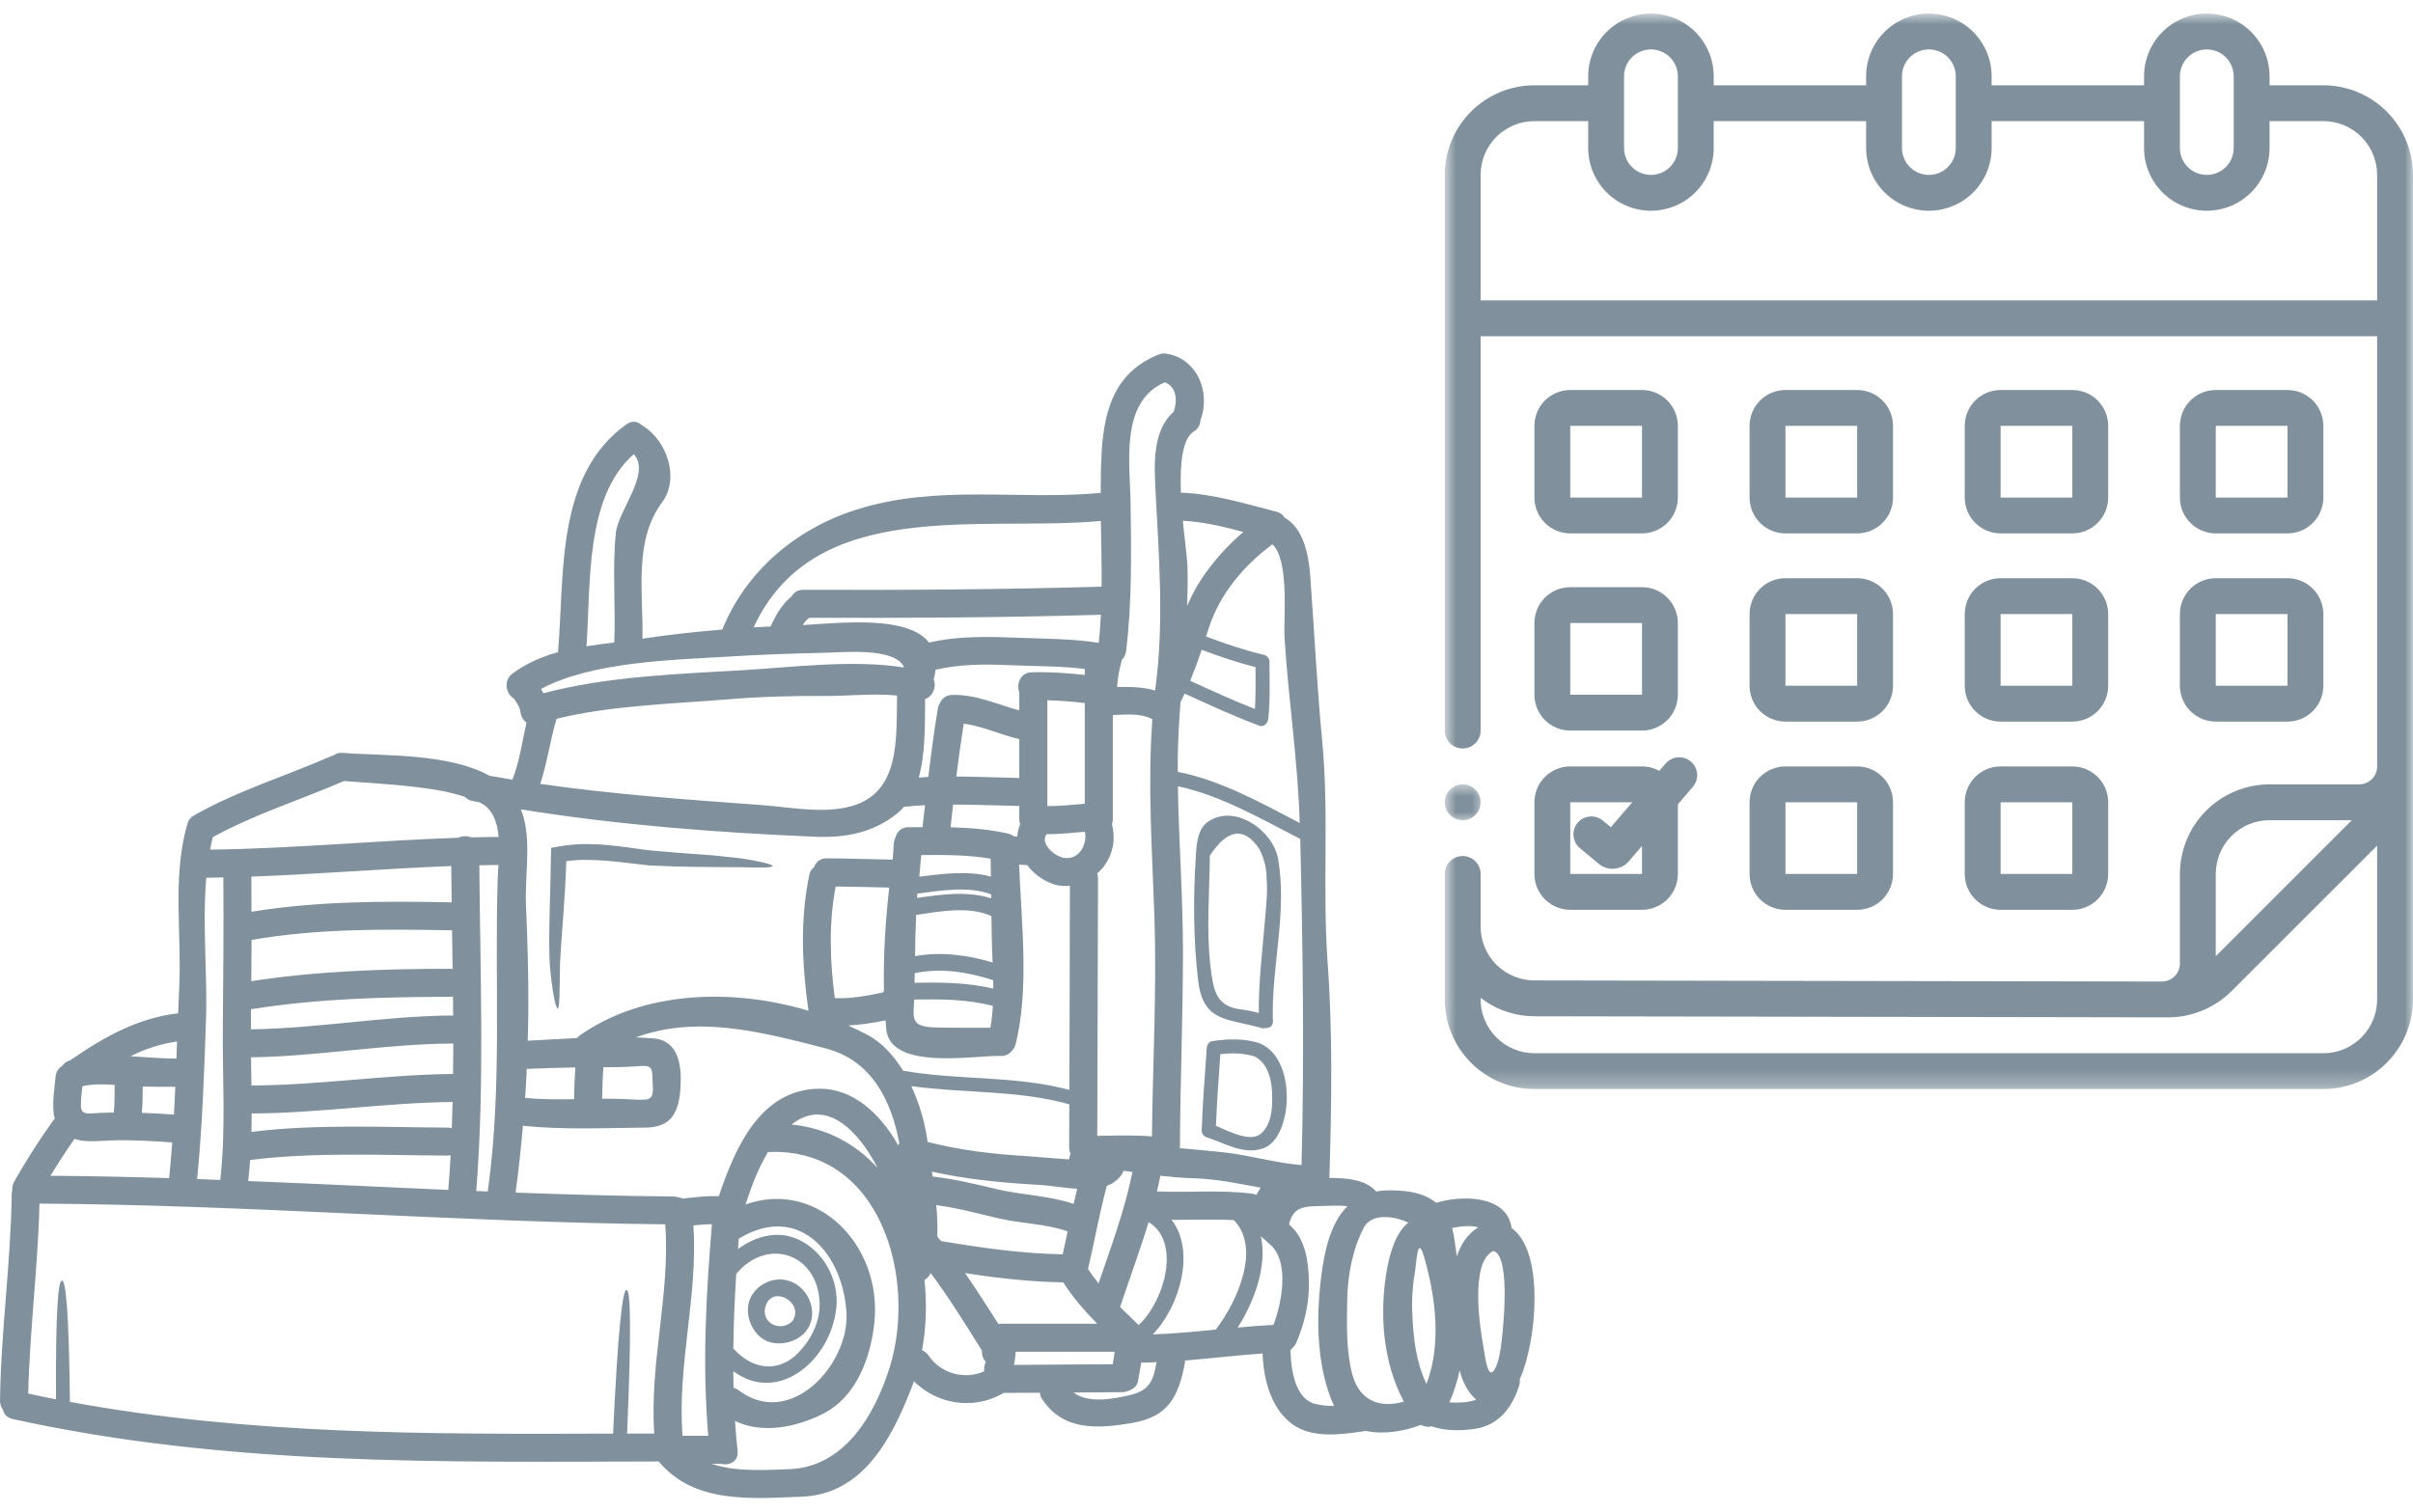 <svg xmlns="http://www.w3.org/2000/svg" width="150" height="94" viewBox="0 0 150 94" fill="none"><g opacity="0.6"><path d="M97.613 33.168H102.072C102.218 33.168 102.363 33.154 102.506 33.125C102.65 33.096 102.789 33.054 102.924 32.998C103.06 32.941 103.189 32.873 103.309 32.792C103.431 32.71 103.544 32.619 103.647 32.514C103.751 32.411 103.843 32.298 103.925 32.178C104.006 32.056 104.075 31.927 104.131 31.792C104.187 31.656 104.229 31.517 104.258 31.373C104.286 31.23 104.301 31.085 104.301 30.939V26.48C104.301 26.334 104.286 26.189 104.258 26.045C104.229 25.902 104.187 25.762 104.131 25.627C104.075 25.492 104.006 25.363 103.925 25.241C103.843 25.119 103.751 25.007 103.647 24.904C103.544 24.8 103.431 24.707 103.309 24.626C103.189 24.545 103.06 24.476 102.924 24.421C102.789 24.365 102.65 24.322 102.506 24.294C102.363 24.265 102.218 24.251 102.072 24.251H97.613C97.467 24.251 97.322 24.265 97.178 24.294C97.034 24.322 96.895 24.365 96.76 24.421C96.624 24.476 96.496 24.545 96.374 24.626C96.252 24.707 96.14 24.8 96.037 24.904C95.933 25.007 95.84 25.119 95.759 25.241C95.678 25.363 95.609 25.492 95.553 25.627C95.498 25.762 95.455 25.902 95.427 26.045C95.398 26.189 95.384 26.334 95.384 26.48V30.939C95.384 31.085 95.398 31.23 95.427 31.373C95.455 31.517 95.498 31.656 95.553 31.792C95.609 31.927 95.678 32.056 95.759 32.178C95.84 32.298 95.933 32.411 96.037 32.514C96.14 32.619 96.252 32.71 96.374 32.792C96.496 32.873 96.624 32.941 96.76 32.998C96.895 33.054 97.034 33.096 97.178 33.125C97.322 33.154 97.467 33.168 97.613 33.168ZM97.613 26.48H102.072V30.939H97.613V26.48Z" fill="#2C485B"></path><path d="M110.989 33.168H115.447C115.593 33.168 115.738 33.154 115.881 33.125C116.025 33.096 116.165 33.054 116.299 32.998C116.435 32.941 116.564 32.873 116.685 32.792C116.807 32.71 116.919 32.619 117.023 32.514C117.126 32.411 117.219 32.298 117.3 32.178C117.381 32.056 117.45 31.927 117.507 31.792C117.563 31.656 117.604 31.517 117.633 31.373C117.661 31.23 117.676 31.085 117.676 30.939V26.48C117.676 26.334 117.661 26.189 117.633 26.045C117.604 25.902 117.563 25.762 117.507 25.627C117.45 25.492 117.381 25.363 117.3 25.241C117.219 25.119 117.126 25.007 117.023 24.904C116.919 24.8 116.807 24.707 116.685 24.626C116.564 24.545 116.435 24.476 116.299 24.421C116.165 24.365 116.025 24.322 115.881 24.294C115.738 24.265 115.593 24.251 115.447 24.251H110.989C110.842 24.251 110.697 24.265 110.553 24.294C110.409 24.322 110.27 24.365 110.135 24.421C109.999 24.476 109.872 24.545 109.75 24.626C109.628 24.707 109.515 24.8 109.412 24.904C109.309 25.007 109.216 25.119 109.134 25.241C109.053 25.363 108.985 25.492 108.929 25.627C108.873 25.762 108.83 25.902 108.802 26.045C108.773 26.189 108.759 26.334 108.759 26.48V30.939C108.759 31.085 108.773 31.23 108.802 31.373C108.83 31.517 108.873 31.656 108.929 31.792C108.985 31.927 109.053 32.056 109.134 32.178C109.216 32.298 109.309 32.411 109.412 32.514C109.515 32.619 109.628 32.71 109.75 32.792C109.872 32.873 109.999 32.941 110.135 32.998C110.27 33.054 110.409 33.096 110.553 33.125C110.697 33.154 110.842 33.168 110.989 33.168ZM110.989 26.48H115.447V30.939H110.989V26.48Z" fill="#2C485B"></path><path d="M124.364 33.168H128.822C128.969 33.168 129.114 33.154 129.257 33.125C129.401 33.096 129.54 33.054 129.675 32.998C129.81 32.941 129.939 32.873 130.06 32.792C130.182 32.71 130.295 32.619 130.398 32.514C130.501 32.411 130.594 32.298 130.675 32.178C130.757 32.056 130.825 31.927 130.882 31.792C130.938 31.656 130.98 31.517 131.009 31.373C131.037 31.23 131.052 31.085 131.052 30.939V26.48C131.052 26.334 131.037 26.189 131.009 26.045C130.98 25.902 130.938 25.762 130.882 25.627C130.825 25.492 130.757 25.363 130.675 25.241C130.594 25.119 130.501 25.007 130.398 24.904C130.295 24.8 130.182 24.707 130.06 24.626C129.939 24.545 129.81 24.476 129.675 24.421C129.54 24.365 129.401 24.322 129.257 24.294C129.114 24.265 128.969 24.251 128.822 24.251H124.364C124.218 24.251 124.073 24.265 123.929 24.294C123.785 24.322 123.645 24.365 123.511 24.421C123.375 24.476 123.247 24.545 123.125 24.626C123.003 24.707 122.891 24.8 122.787 24.904C122.684 25.007 122.591 25.119 122.51 25.241C122.428 25.363 122.36 25.492 122.304 25.627C122.248 25.762 122.206 25.902 122.178 26.045C122.149 26.189 122.135 26.334 122.135 26.48V30.939C122.135 31.085 122.149 31.23 122.178 31.373C122.206 31.517 122.248 31.656 122.304 31.792C122.36 31.927 122.428 32.056 122.51 32.178C122.591 32.298 122.684 32.411 122.787 32.514C122.891 32.619 123.003 32.71 123.125 32.792C123.247 32.873 123.375 32.941 123.511 32.998C123.645 33.054 123.785 33.096 123.929 33.125C124.073 33.154 124.218 33.168 124.364 33.168ZM124.364 26.48H128.822V30.939H124.364V26.48Z" fill="#2C485B"></path><path d="M137.739 33.168H142.198C142.344 33.168 142.489 33.154 142.632 33.125C142.776 33.096 142.915 33.054 143.05 32.998C143.186 32.941 143.315 32.873 143.435 32.792C143.557 32.71 143.67 32.619 143.773 32.514C143.877 32.411 143.97 32.298 144.051 32.178C144.132 32.056 144.201 31.927 144.257 31.792C144.313 31.656 144.355 31.517 144.384 31.373C144.412 31.23 144.427 31.085 144.427 30.939V26.48C144.427 26.334 144.412 26.189 144.384 26.045C144.355 25.902 144.313 25.762 144.257 25.627C144.201 25.492 144.132 25.363 144.051 25.241C143.97 25.119 143.877 25.007 143.773 24.904C143.67 24.8 143.557 24.707 143.435 24.626C143.315 24.545 143.186 24.476 143.05 24.421C142.915 24.365 142.776 24.322 142.632 24.294C142.489 24.265 142.344 24.251 142.198 24.251H137.739C137.593 24.251 137.448 24.265 137.304 24.294C137.16 24.322 137.021 24.365 136.886 24.421C136.75 24.476 136.622 24.545 136.5 24.626C136.379 24.707 136.266 24.8 136.163 24.904C136.059 25.007 135.966 25.119 135.885 25.241C135.804 25.363 135.735 25.492 135.68 25.627C135.624 25.762 135.581 25.902 135.553 26.045C135.524 26.189 135.51 26.334 135.51 26.48V30.939C135.51 31.085 135.524 31.23 135.553 31.373C135.581 31.517 135.624 31.656 135.68 31.792C135.735 31.927 135.804 32.056 135.885 32.178C135.966 32.298 136.059 32.411 136.163 32.514C136.266 32.619 136.379 32.71 136.5 32.792C136.622 32.873 136.75 32.941 136.886 32.998C137.021 33.054 137.16 33.096 137.304 33.125C137.448 33.154 137.593 33.168 137.739 33.168ZM137.739 26.48H142.198V30.939H137.739V26.48Z" fill="#2C485B"></path><path d="M95.384 43.199C95.384 43.346 95.398 43.491 95.427 43.634C95.455 43.778 95.498 43.917 95.553 44.053C95.609 44.187 95.678 44.316 95.759 44.438C95.84 44.559 95.933 44.672 96.037 44.776C96.14 44.879 96.252 44.971 96.374 45.052C96.496 45.134 96.624 45.203 96.76 45.259C96.895 45.315 97.034 45.357 97.178 45.386C97.322 45.415 97.467 45.429 97.613 45.429H102.072C102.218 45.429 102.363 45.415 102.506 45.386C102.65 45.357 102.789 45.315 102.924 45.259C103.06 45.203 103.189 45.134 103.309 45.052C103.431 44.971 103.544 44.879 103.647 44.776C103.751 44.672 103.843 44.559 103.925 44.438C104.006 44.316 104.075 44.187 104.131 44.053C104.187 43.917 104.229 43.778 104.258 43.634C104.286 43.491 104.301 43.346 104.301 43.199V38.741C104.301 38.595 104.286 38.45 104.258 38.306C104.229 38.163 104.187 38.023 104.131 37.888C104.075 37.753 104.006 37.624 103.925 37.502C103.843 37.38 103.751 37.268 103.647 37.164C103.544 37.061 103.431 36.968 103.309 36.887C103.189 36.806 103.06 36.737 102.924 36.681C102.789 36.626 102.65 36.583 102.506 36.555C102.363 36.526 102.218 36.512 102.072 36.512H97.613C97.467 36.512 97.322 36.526 97.178 36.555C97.034 36.583 96.895 36.626 96.76 36.681C96.624 36.737 96.496 36.806 96.374 36.887C96.252 36.968 96.14 37.061 96.037 37.164C95.933 37.268 95.84 37.38 95.759 37.502C95.678 37.624 95.609 37.753 95.553 37.888C95.498 38.023 95.455 38.163 95.427 38.306C95.398 38.45 95.384 38.595 95.384 38.741V43.199ZM97.613 38.741H102.072V43.199H97.613V38.741Z" fill="#2C485B"></path><path d="M108.759 42.642C108.759 42.788 108.773 42.933 108.802 43.076C108.83 43.22 108.873 43.359 108.929 43.495C108.985 43.63 109.053 43.759 109.134 43.881C109.216 44.002 109.309 44.114 109.412 44.219C109.515 44.322 109.628 44.414 109.75 44.495C109.872 44.576 109.999 44.646 110.135 44.702C110.27 44.758 110.409 44.799 110.553 44.828C110.697 44.857 110.842 44.871 110.989 44.871H115.447C115.593 44.871 115.738 44.857 115.881 44.828C116.025 44.799 116.165 44.758 116.299 44.702C116.435 44.646 116.564 44.576 116.685 44.495C116.807 44.414 116.919 44.322 117.023 44.219C117.126 44.114 117.219 44.002 117.3 43.881C117.381 43.759 117.45 43.63 117.507 43.495C117.563 43.359 117.604 43.22 117.633 43.076C117.661 42.933 117.676 42.788 117.676 42.642V38.184C117.676 38.037 117.661 37.892 117.633 37.748C117.604 37.605 117.563 37.466 117.507 37.33C117.45 37.196 117.381 37.067 117.3 36.945C117.219 36.823 117.126 36.71 117.023 36.607C116.919 36.504 116.807 36.411 116.685 36.329C116.564 36.248 116.435 36.18 116.299 36.124C116.165 36.068 116.025 36.025 115.881 35.997C115.738 35.968 115.593 35.954 115.447 35.954H110.989C110.842 35.954 110.697 35.968 110.553 35.997C110.409 36.025 110.27 36.068 110.135 36.124C109.999 36.18 109.872 36.248 109.75 36.329C109.628 36.411 109.515 36.504 109.412 36.607C109.309 36.71 109.216 36.823 109.134 36.945C109.053 37.067 108.985 37.196 108.929 37.33C108.873 37.466 108.83 37.605 108.802 37.748C108.773 37.892 108.759 38.037 108.759 38.184V42.642ZM110.989 38.184H115.447V42.642H110.989V38.184Z" fill="#2C485B"></path><path d="M122.135 42.642C122.135 42.788 122.149 42.933 122.178 43.076C122.206 43.22 122.248 43.359 122.304 43.495C122.36 43.63 122.428 43.759 122.51 43.881C122.591 44.002 122.684 44.114 122.787 44.219C122.891 44.322 123.003 44.414 123.125 44.495C123.247 44.576 123.375 44.646 123.511 44.702C123.645 44.758 123.785 44.799 123.929 44.828C124.073 44.857 124.218 44.871 124.364 44.871H128.822C128.969 44.871 129.114 44.857 129.257 44.828C129.401 44.799 129.54 44.758 129.675 44.702C129.81 44.646 129.939 44.576 130.06 44.495C130.182 44.414 130.295 44.322 130.398 44.219C130.501 44.114 130.594 44.002 130.675 43.881C130.757 43.759 130.825 43.63 130.882 43.495C130.938 43.359 130.98 43.22 131.009 43.076C131.037 42.933 131.052 42.788 131.052 42.642V38.184C131.052 38.037 131.037 37.892 131.009 37.748C130.98 37.605 130.938 37.466 130.882 37.33C130.825 37.196 130.757 37.067 130.675 36.945C130.594 36.823 130.501 36.71 130.398 36.607C130.295 36.504 130.182 36.411 130.06 36.329C129.939 36.248 129.81 36.18 129.675 36.124C129.54 36.068 129.401 36.025 129.257 35.997C129.114 35.968 128.969 35.954 128.822 35.954H124.364C124.218 35.954 124.073 35.968 123.929 35.997C123.785 36.025 123.645 36.068 123.511 36.124C123.375 36.18 123.247 36.248 123.125 36.329C123.003 36.411 122.891 36.504 122.787 36.607C122.684 36.71 122.591 36.823 122.51 36.945C122.428 37.067 122.36 37.196 122.304 37.33C122.248 37.466 122.206 37.605 122.178 37.748C122.149 37.892 122.135 38.037 122.135 38.184V42.642ZM124.364 38.184H128.822V42.642H124.364V38.184Z" fill="#2C485B"></path><path d="M135.51 42.642C135.51 42.788 135.524 42.933 135.553 43.076C135.581 43.22 135.624 43.359 135.68 43.495C135.735 43.63 135.804 43.759 135.885 43.881C135.966 44.002 136.059 44.114 136.163 44.219C136.266 44.322 136.379 44.414 136.5 44.495C136.622 44.576 136.75 44.646 136.886 44.702C137.021 44.758 137.16 44.799 137.304 44.828C137.448 44.857 137.593 44.871 137.739 44.871H142.198C142.344 44.871 142.489 44.857 142.632 44.828C142.776 44.799 142.915 44.758 143.05 44.702C143.186 44.646 143.315 44.576 143.435 44.495C143.557 44.414 143.67 44.322 143.773 44.219C143.877 44.114 143.97 44.002 144.051 43.881C144.132 43.759 144.201 43.63 144.257 43.495C144.313 43.359 144.355 43.22 144.384 43.076C144.412 42.933 144.427 42.788 144.427 42.642V38.184C144.427 38.037 144.412 37.892 144.384 37.748C144.355 37.605 144.313 37.466 144.257 37.33C144.201 37.196 144.132 37.067 144.051 36.945C143.97 36.823 143.877 36.71 143.773 36.607C143.67 36.504 143.557 36.411 143.435 36.329C143.315 36.248 143.186 36.18 143.05 36.124C142.915 36.068 142.776 36.025 142.632 35.997C142.489 35.968 142.344 35.954 142.198 35.954H137.739C137.593 35.954 137.448 35.968 137.304 35.997C137.16 36.025 137.021 36.068 136.886 36.124C136.75 36.18 136.622 36.248 136.5 36.329C136.379 36.411 136.266 36.504 136.163 36.607C136.059 36.71 135.966 36.823 135.885 36.945C135.804 37.067 135.735 37.196 135.68 37.33C135.624 37.466 135.581 37.605 135.553 37.748C135.524 37.892 135.51 38.037 135.51 38.184V42.642ZM137.739 38.184H142.198V42.642H137.739V38.184Z" fill="#2C485B"></path><path d="M95.384 54.345C95.384 54.492 95.398 54.637 95.427 54.781C95.455 54.924 95.498 55.063 95.553 55.199C95.609 55.333 95.678 55.462 95.759 55.584C95.84 55.706 95.933 55.819 96.037 55.922C96.14 56.025 96.252 56.117 96.374 56.198C96.496 56.281 96.624 56.349 96.76 56.405C96.895 56.461 97.034 56.504 97.178 56.532C97.322 56.561 97.467 56.575 97.613 56.575H102.072C102.218 56.575 102.363 56.561 102.506 56.532C102.65 56.504 102.789 56.461 102.924 56.405C103.06 56.349 103.189 56.281 103.309 56.198C103.431 56.117 103.544 56.025 103.647 55.922C103.751 55.819 103.843 55.706 103.925 55.584C104.006 55.462 104.075 55.333 104.131 55.199C104.187 55.063 104.229 54.924 104.258 54.781C104.286 54.637 104.301 54.492 104.301 54.345V49.887C104.301 49.741 104.286 49.596 104.258 49.452C104.229 49.309 104.187 49.169 104.131 49.034C104.075 48.899 104.006 48.77 103.925 48.648C103.843 48.526 103.751 48.414 103.647 48.31C103.544 48.207 103.431 48.115 103.309 48.034C103.189 47.953 103.06 47.883 102.924 47.827C102.789 47.772 102.65 47.728 102.506 47.701C102.363 47.672 102.218 47.658 102.072 47.658H97.613C97.467 47.658 97.322 47.672 97.178 47.701C97.034 47.728 96.895 47.772 96.76 47.827C96.624 47.883 96.496 47.953 96.374 48.034C96.252 48.115 96.14 48.207 96.037 48.31C95.933 48.414 95.84 48.526 95.759 48.648C95.678 48.77 95.609 48.899 95.553 49.034C95.498 49.169 95.455 49.309 95.427 49.452C95.398 49.596 95.384 49.741 95.384 49.887V54.345ZM97.613 49.887H102.072V54.345H97.613V49.887Z" fill="#2C485B"></path><path d="M108.759 54.345C108.759 54.492 108.773 54.637 108.802 54.781C108.83 54.924 108.873 55.063 108.929 55.199C108.985 55.333 109.053 55.462 109.134 55.584C109.216 55.706 109.309 55.819 109.412 55.922C109.515 56.025 109.628 56.117 109.75 56.198C109.872 56.281 109.999 56.349 110.135 56.405C110.27 56.461 110.409 56.504 110.553 56.532C110.697 56.561 110.842 56.575 110.989 56.575H115.447C115.593 56.575 115.738 56.561 115.881 56.532C116.025 56.504 116.165 56.461 116.299 56.405C116.435 56.349 116.564 56.281 116.685 56.198C116.807 56.117 116.919 56.025 117.023 55.922C117.126 55.819 117.219 55.706 117.3 55.584C117.381 55.462 117.45 55.333 117.507 55.199C117.563 55.063 117.604 54.924 117.633 54.781C117.661 54.637 117.676 54.492 117.676 54.345V49.887C117.676 49.741 117.661 49.596 117.633 49.452C117.604 49.309 117.563 49.169 117.507 49.034C117.45 48.899 117.381 48.77 117.3 48.648C117.219 48.526 117.126 48.414 117.023 48.31C116.919 48.207 116.807 48.115 116.685 48.034C116.564 47.953 116.435 47.883 116.299 47.827C116.165 47.772 116.025 47.728 115.881 47.701C115.738 47.672 115.593 47.658 115.447 47.658H110.989C110.842 47.658 110.697 47.672 110.553 47.701C110.409 47.728 110.27 47.772 110.135 47.827C109.999 47.883 109.872 47.953 109.75 48.034C109.628 48.115 109.515 48.207 109.412 48.31C109.309 48.414 109.216 48.526 109.134 48.648C109.053 48.77 108.985 48.899 108.929 49.034C108.873 49.169 108.83 49.309 108.802 49.452C108.773 49.596 108.759 49.741 108.759 49.887V54.345ZM110.989 49.887H115.447V54.345H110.989V49.887Z" fill="#2C485B"></path><path d="M122.135 54.345C122.135 54.492 122.149 54.637 122.178 54.781C122.206 54.924 122.248 55.063 122.304 55.199C122.36 55.333 122.428 55.462 122.51 55.584C122.591 55.706 122.684 55.819 122.787 55.922C122.891 56.025 123.003 56.117 123.125 56.198C123.247 56.281 123.375 56.349 123.511 56.405C123.645 56.461 123.785 56.504 123.929 56.532C124.073 56.561 124.218 56.575 124.364 56.575H128.822C128.969 56.575 129.114 56.561 129.257 56.532C129.401 56.504 129.54 56.461 129.675 56.405C129.81 56.349 129.939 56.281 130.06 56.198C130.182 56.117 130.295 56.025 130.398 55.922C130.501 55.819 130.594 55.706 130.675 55.584C130.757 55.462 130.825 55.333 130.882 55.199C130.938 55.063 130.98 54.924 131.009 54.781C131.037 54.637 131.052 54.492 131.052 54.345V49.887C131.052 49.741 131.037 49.596 131.009 49.452C130.98 49.309 130.938 49.169 130.882 49.034C130.825 48.899 130.757 48.77 130.675 48.648C130.594 48.526 130.501 48.414 130.398 48.31C130.295 48.207 130.182 48.115 130.06 48.034C129.939 47.953 129.81 47.883 129.675 47.827C129.54 47.772 129.401 47.728 129.257 47.701C129.114 47.672 128.969 47.658 128.822 47.658H124.364C124.218 47.658 124.073 47.672 123.929 47.701C123.785 47.728 123.645 47.772 123.511 47.827C123.375 47.883 123.247 47.953 123.125 48.034C123.003 48.115 122.891 48.207 122.787 48.31C122.684 48.414 122.591 48.526 122.51 48.648C122.428 48.77 122.36 48.899 122.304 49.034C122.248 49.169 122.206 49.309 122.178 49.452C122.149 49.596 122.135 49.741 122.135 49.887V54.345ZM124.364 49.887H128.822V54.345H124.364V49.887Z" fill="#2C485B"></path><mask id="mask0_40_1447" style="mask-type:luminance" maskUnits="userSpaceOnUse" x="89" y="0" width="61" height="68"><path d="M89.811 0.851H150V67.728H89.811V0.851Z" fill="white"></path></mask><g mask="url(#mask0_40_1447)"><path d="M144.427 5.303H141.083V4.745C141.083 4.489 141.058 4.234 141.008 3.984C140.958 3.733 140.883 3.489 140.786 3.252C140.687 3.015 140.568 2.79 140.425 2.578C140.283 2.364 140.122 2.168 139.941 1.987C139.759 1.806 139.562 1.643 139.348 1.501C139.136 1.359 138.911 1.239 138.674 1.14C138.438 1.043 138.194 0.968 137.942 0.918C137.692 0.869 137.437 0.843 137.182 0.843C136.925 0.843 136.672 0.869 136.42 0.918C136.169 0.968 135.926 1.043 135.689 1.14C135.452 1.239 135.227 1.359 135.014 1.501C134.802 1.643 134.604 1.806 134.423 1.987C134.242 2.168 134.08 2.364 133.938 2.578C133.795 2.79 133.676 3.015 133.577 3.252C133.479 3.489 133.405 3.733 133.355 3.984C133.305 4.234 133.281 4.489 133.281 4.745V5.303H123.807V4.745C123.807 4.489 123.781 4.234 123.731 3.984C123.681 3.733 123.607 3.489 123.509 3.252C123.411 3.015 123.291 2.79 123.148 2.578C123.007 2.364 122.845 2.168 122.664 1.987C122.483 1.806 122.286 1.643 122.072 1.501C121.859 1.359 121.634 1.239 121.397 1.14C121.162 1.043 120.918 0.968 120.666 0.918C120.415 0.869 120.161 0.843 119.905 0.843C119.649 0.843 119.396 0.869 119.144 0.918C118.893 0.968 118.649 1.043 118.412 1.14C118.175 1.239 117.95 1.359 117.738 1.501C117.525 1.643 117.328 1.806 117.147 1.987C116.966 2.168 116.803 2.364 116.661 2.578C116.519 2.79 116.399 3.015 116.3 3.252C116.203 3.489 116.129 3.733 116.079 3.984C116.029 4.234 116.004 4.489 116.004 4.745V5.303H106.53V4.745C106.53 4.489 106.505 4.234 106.455 3.984C106.405 3.733 106.33 3.489 106.233 3.252C106.134 3.015 106.015 2.79 105.872 2.578C105.73 2.364 105.569 2.168 105.388 1.987C105.206 1.806 105.009 1.643 104.795 1.501C104.583 1.359 104.358 1.239 104.121 1.14C103.885 1.043 103.641 0.968 103.389 0.918C103.139 0.869 102.884 0.843 102.629 0.843C102.372 0.843 102.119 0.869 101.867 0.918C101.617 0.968 101.373 1.043 101.136 1.14C100.899 1.239 100.674 1.359 100.461 1.501C100.249 1.643 100.051 1.806 99.87 1.987C99.689 2.168 99.527 2.364 99.385 2.578C99.242 2.79 99.123 3.015 99.024 3.252C98.926 3.489 98.852 3.733 98.802 3.984C98.752 4.234 98.728 4.489 98.728 4.745V5.303H95.384C95.202 5.303 95.019 5.312 94.837 5.329C94.656 5.348 94.476 5.375 94.297 5.411C94.118 5.447 93.941 5.491 93.767 5.544C93.593 5.596 93.421 5.658 93.252 5.729C93.084 5.798 92.919 5.876 92.758 5.962C92.597 6.048 92.441 6.142 92.289 6.243C92.138 6.345 91.991 6.453 91.85 6.569C91.709 6.685 91.573 6.807 91.445 6.936C91.316 7.065 91.194 7.201 91.078 7.341C90.962 7.483 90.853 7.629 90.751 7.78C90.65 7.932 90.556 8.088 90.47 8.249C90.385 8.411 90.307 8.574 90.237 8.744C90.166 8.912 90.105 9.084 90.052 9.258C89.999 9.432 89.955 9.609 89.919 9.789C89.883 9.968 89.856 10.148 89.838 10.329C89.82 10.511 89.811 10.692 89.811 10.876V45.429C89.811 45.576 89.839 45.719 89.896 45.855C89.951 45.992 90.033 46.112 90.137 46.217C90.242 46.322 90.362 46.402 90.498 46.459C90.635 46.515 90.777 46.543 90.925 46.543C91.073 46.543 91.215 46.515 91.352 46.459C91.489 46.402 91.608 46.322 91.713 46.217C91.818 46.112 91.898 45.992 91.955 45.855C92.011 45.719 92.04 45.576 92.04 45.429V20.907H147.771V47.658C147.771 47.805 147.742 47.948 147.686 48.084C147.629 48.221 147.549 48.342 147.443 48.446C147.339 48.551 147.219 48.631 147.082 48.688C146.945 48.745 146.804 48.773 146.656 48.773H141.083C140.901 48.773 140.718 48.782 140.536 48.8C140.355 48.818 140.175 48.844 139.996 48.88C139.817 48.916 139.64 48.961 139.466 49.014C139.292 49.067 139.12 49.129 138.951 49.199C138.783 49.268 138.618 49.346 138.457 49.433C138.297 49.519 138.14 49.612 137.988 49.714C137.837 49.815 137.69 49.924 137.549 50.039C137.408 50.155 137.272 50.278 137.144 50.407C137.015 50.536 136.893 50.671 136.777 50.812C136.661 50.953 136.553 51.099 136.45 51.251C136.349 51.402 136.255 51.559 136.169 51.719C136.084 51.881 136.006 52.045 135.936 52.214C135.865 52.382 135.804 52.554 135.751 52.728C135.698 52.904 135.654 53.08 135.618 53.259C135.582 53.438 135.555 53.618 135.537 53.8C135.519 53.981 135.51 54.163 135.51 54.346V59.919C135.51 60.066 135.481 60.209 135.425 60.345C135.368 60.482 135.288 60.602 135.183 60.707C135.078 60.811 134.958 60.892 134.821 60.948C134.684 61.005 134.543 61.033 134.395 61.033L95.384 60.965C95.165 60.965 94.946 60.944 94.731 60.901C94.516 60.858 94.306 60.794 94.105 60.71C93.901 60.627 93.709 60.523 93.526 60.402C93.343 60.28 93.174 60.14 93.019 59.986C92.863 59.83 92.725 59.662 92.603 59.479C92.481 59.296 92.378 59.103 92.294 58.9C92.211 58.698 92.147 58.489 92.104 58.273C92.061 58.059 92.04 57.84 92.04 57.621V54.346C92.04 54.198 92.011 54.055 91.955 53.919C91.898 53.782 91.818 53.662 91.713 53.557C91.608 53.453 91.489 53.373 91.352 53.316C91.215 53.259 91.073 53.231 90.925 53.231C90.777 53.231 90.635 53.259 90.498 53.316C90.362 53.373 90.242 53.453 90.137 53.557C90.033 53.662 89.951 53.782 89.896 53.919C89.839 54.055 89.811 54.198 89.811 54.346V62.148C89.811 62.33 89.82 62.512 89.838 62.694C89.856 62.876 89.883 63.056 89.919 63.235C89.955 63.413 89.999 63.59 90.052 63.765C90.105 63.939 90.166 64.111 90.237 64.279C90.307 64.448 90.385 64.613 90.47 64.774C90.556 64.934 90.65 65.091 90.751 65.242C90.853 65.394 90.962 65.54 91.078 65.682C91.194 65.823 91.316 65.957 91.445 66.087C91.573 66.216 91.709 66.338 91.85 66.454C91.991 66.569 92.138 66.678 92.289 66.779C92.441 66.881 92.597 66.974 92.758 67.061C92.919 67.147 93.084 67.225 93.252 67.295C93.421 67.364 93.593 67.426 93.767 67.479C93.941 67.533 94.118 67.577 94.297 67.613C94.476 67.649 94.656 67.676 94.837 67.694C95.019 67.712 95.202 67.721 95.384 67.721H144.427C144.609 67.721 144.791 67.712 144.973 67.694C145.154 67.676 145.335 67.649 145.514 67.613C145.692 67.577 145.869 67.533 146.043 67.479C146.218 67.426 146.389 67.364 146.559 67.295C146.727 67.225 146.892 67.147 147.052 67.061C147.213 66.974 147.369 66.881 147.521 66.779C147.673 66.678 147.819 66.569 147.96 66.454C148.102 66.338 148.236 66.216 148.365 66.087C148.494 65.957 148.617 65.823 148.732 65.682C148.848 65.54 148.957 65.394 149.058 65.242C149.159 65.091 149.253 64.934 149.339 64.774C149.425 64.613 149.503 64.448 149.574 64.279C149.643 64.111 149.705 63.939 149.758 63.765C149.811 63.59 149.856 63.413 149.891 63.235C149.927 63.056 149.953 62.876 149.972 62.694C149.991 62.512 149.999 62.33 150 62.148V10.876C149.999 10.692 149.991 10.511 149.972 10.329C149.953 10.148 149.927 9.968 149.891 9.789C149.856 9.609 149.811 9.432 149.758 9.258C149.705 9.084 149.643 8.912 149.574 8.744C149.503 8.574 149.425 8.411 149.339 8.249C149.253 8.088 149.159 7.932 149.058 7.78C148.957 7.629 148.848 7.483 148.732 7.341C148.617 7.201 148.494 7.065 148.365 6.936C148.236 6.807 148.102 6.685 147.96 6.569C147.819 6.453 147.673 6.345 147.521 6.243C147.369 6.142 147.213 6.048 147.052 5.962C146.892 5.876 146.727 5.798 146.559 5.729C146.389 5.658 146.218 5.596 146.043 5.544C145.869 5.491 145.692 5.447 145.514 5.411C145.335 5.375 145.154 5.348 144.973 5.329C144.791 5.312 144.609 5.303 144.427 5.303ZM135.51 4.745C135.51 4.635 135.52 4.526 135.541 4.419C135.563 4.311 135.595 4.207 135.637 4.104C135.678 4.003 135.731 3.907 135.791 3.816C135.853 3.725 135.922 3.64 135.999 3.562C136.077 3.484 136.161 3.416 136.253 3.354C136.344 3.294 136.44 3.242 136.542 3.2C136.643 3.158 136.748 3.127 136.856 3.105C136.962 3.084 137.072 3.073 137.182 3.073C137.291 3.073 137.4 3.084 137.508 3.105C137.615 3.127 137.719 3.158 137.822 3.2C137.923 3.242 138.019 3.294 138.111 3.354C138.201 3.416 138.286 3.484 138.364 3.562C138.442 3.64 138.51 3.725 138.572 3.816C138.633 3.907 138.684 4.003 138.726 4.104C138.768 4.207 138.8 4.311 138.821 4.419C138.842 4.526 138.854 4.635 138.854 4.745V9.204C138.854 9.313 138.842 9.422 138.821 9.53C138.8 9.637 138.768 9.741 138.726 9.844C138.684 9.945 138.633 10.041 138.572 10.133C138.51 10.223 138.442 10.308 138.364 10.386C138.286 10.463 138.201 10.532 138.111 10.594C138.019 10.654 137.923 10.706 137.822 10.748C137.719 10.79 137.615 10.821 137.508 10.843C137.4 10.864 137.291 10.876 137.182 10.876C137.072 10.876 136.962 10.864 136.856 10.843C136.748 10.821 136.643 10.79 136.542 10.748C136.44 10.706 136.344 10.654 136.253 10.594C136.161 10.532 136.077 10.463 135.999 10.386C135.922 10.308 135.853 10.223 135.791 10.133C135.731 10.041 135.678 9.945 135.637 9.844C135.595 9.741 135.563 9.637 135.541 9.53C135.52 9.422 135.51 9.313 135.51 9.204V4.745ZM118.234 4.745C118.234 4.635 118.244 4.526 118.265 4.419C118.287 4.311 118.318 4.207 118.36 4.104C118.402 4.003 118.454 3.907 118.514 3.816C118.576 3.725 118.646 3.64 118.722 3.562C118.8 3.484 118.885 3.416 118.977 3.354C119.067 3.294 119.164 3.242 119.266 3.2C119.367 3.158 119.471 3.127 119.579 3.105C119.686 3.084 119.795 3.073 119.905 3.073C120.015 3.073 120.124 3.084 120.232 3.105C120.339 3.127 120.443 3.158 120.545 3.2C120.646 3.242 120.743 3.294 120.834 3.354C120.925 3.416 121.01 3.484 121.087 3.562C121.165 3.64 121.234 3.725 121.295 3.816C121.357 3.907 121.408 4.003 121.45 4.104C121.491 4.207 121.524 4.311 121.545 4.419C121.566 4.526 121.577 4.635 121.577 4.745V9.204C121.577 9.313 121.566 9.422 121.545 9.53C121.524 9.637 121.491 9.741 121.45 9.844C121.408 9.945 121.357 10.041 121.295 10.133C121.234 10.223 121.165 10.308 121.087 10.386C121.01 10.463 120.925 10.532 120.834 10.594C120.743 10.654 120.646 10.706 120.545 10.748C120.443 10.79 120.339 10.821 120.232 10.843C120.124 10.864 120.015 10.876 119.905 10.876C119.795 10.876 119.686 10.864 119.579 10.843C119.471 10.821 119.367 10.79 119.266 10.748C119.164 10.706 119.067 10.654 118.977 10.594C118.885 10.532 118.8 10.463 118.722 10.386C118.646 10.308 118.576 10.223 118.514 10.133C118.454 10.041 118.402 9.945 118.36 9.844C118.318 9.741 118.287 9.637 118.265 9.53C118.244 9.422 118.234 9.313 118.234 9.204V4.745ZM100.957 4.745C100.957 4.635 100.967 4.526 100.988 4.419C101.01 4.311 101.042 4.207 101.084 4.104C101.125 4.003 101.178 3.907 101.238 3.816C101.3 3.725 101.369 3.64 101.446 3.562C101.524 3.484 101.608 3.416 101.7 3.354C101.791 3.294 101.887 3.242 101.989 3.2C102.09 3.158 102.195 3.127 102.303 3.105C102.41 3.084 102.519 3.073 102.629 3.073C102.738 3.073 102.847 3.084 102.955 3.105C103.062 3.127 103.167 3.158 103.269 3.2C103.37 3.242 103.466 3.294 103.558 3.354C103.648 3.416 103.733 3.484 103.811 3.562C103.889 3.64 103.957 3.725 104.019 3.816C104.08 3.907 104.131 4.003 104.173 4.104C104.215 4.207 104.247 4.311 104.268 4.419C104.289 4.526 104.301 4.635 104.301 4.745V9.204C104.301 9.313 104.289 9.422 104.268 9.53C104.247 9.637 104.215 9.741 104.173 9.844C104.131 9.945 104.08 10.041 104.019 10.133C103.957 10.223 103.889 10.308 103.811 10.386C103.733 10.463 103.648 10.532 103.558 10.594C103.466 10.654 103.37 10.706 103.269 10.748C103.167 10.79 103.062 10.821 102.955 10.843C102.847 10.864 102.738 10.876 102.629 10.876C102.519 10.876 102.41 10.864 102.303 10.843C102.195 10.821 102.09 10.79 101.989 10.748C101.887 10.706 101.791 10.654 101.7 10.594C101.608 10.532 101.524 10.463 101.446 10.386C101.369 10.308 101.3 10.223 101.238 10.133C101.178 10.041 101.125 9.945 101.084 9.844C101.042 9.741 101.01 9.637 100.988 9.53C100.967 9.422 100.957 9.313 100.957 9.204V4.745ZM92.04 18.678V10.876C92.04 10.655 92.061 10.438 92.104 10.223C92.147 10.007 92.211 9.798 92.294 9.595C92.378 9.393 92.481 9.2 92.603 9.018C92.725 8.835 92.863 8.666 93.019 8.511C93.174 8.355 93.343 8.217 93.526 8.095C93.709 7.973 93.901 7.87 94.105 7.786C94.306 7.701 94.516 7.639 94.731 7.596C94.946 7.553 95.165 7.532 95.384 7.532H98.728V9.204C98.728 9.459 98.752 9.713 98.802 9.964C98.852 10.215 98.926 10.46 99.024 10.696C99.123 10.933 99.242 11.158 99.385 11.37C99.527 11.584 99.689 11.78 99.87 11.961C100.051 12.142 100.249 12.305 100.461 12.447C100.674 12.589 100.899 12.709 101.136 12.808C101.373 12.905 101.617 12.979 101.867 13.029C102.119 13.079 102.372 13.105 102.629 13.105C102.884 13.105 103.139 13.079 103.389 13.029C103.641 12.979 103.885 12.905 104.121 12.808C104.358 12.709 104.583 12.589 104.795 12.447C105.009 12.305 105.206 12.142 105.388 11.961C105.569 11.78 105.73 11.584 105.872 11.37C106.015 11.158 106.134 10.933 106.233 10.696C106.33 10.46 106.405 10.215 106.455 9.964C106.505 9.713 106.53 9.459 106.53 9.204V7.532H116.004V9.204C116.004 9.459 116.029 9.713 116.079 9.964C116.129 10.215 116.203 10.46 116.3 10.696C116.399 10.933 116.519 11.158 116.661 11.37C116.803 11.584 116.966 11.78 117.147 11.961C117.328 12.142 117.525 12.305 117.738 12.447C117.95 12.589 118.175 12.709 118.412 12.808C118.649 12.905 118.893 12.979 119.144 13.029C119.396 13.079 119.649 13.105 119.905 13.105C120.161 13.105 120.415 13.079 120.666 13.029C120.918 12.979 121.162 12.905 121.397 12.808C121.634 12.709 121.859 12.589 122.072 12.447C122.286 12.305 122.483 12.142 122.664 11.961C122.845 11.78 123.007 11.584 123.148 11.37C123.291 11.158 123.411 10.933 123.509 10.696C123.607 10.46 123.681 10.215 123.731 9.964C123.781 9.713 123.807 9.459 123.807 9.204V7.532H133.281V9.204C133.281 9.459 133.305 9.713 133.355 9.964C133.405 10.215 133.479 10.46 133.577 10.696C133.676 10.933 133.795 11.158 133.938 11.37C134.08 11.584 134.242 11.78 134.423 11.961C134.604 12.142 134.802 12.305 135.014 12.447C135.227 12.589 135.452 12.709 135.689 12.808C135.926 12.905 136.169 12.979 136.42 13.029C136.672 13.079 136.925 13.105 137.182 13.105C137.437 13.105 137.692 13.079 137.942 13.029C138.194 12.979 138.438 12.905 138.674 12.808C138.911 12.709 139.136 12.589 139.348 12.447C139.562 12.305 139.759 12.142 139.941 11.961C140.122 11.78 140.283 11.584 140.425 11.37C140.568 11.158 140.687 10.933 140.786 10.696C140.883 10.46 140.958 10.215 141.008 9.964C141.058 9.713 141.083 9.459 141.083 9.204V7.532H144.427C144.646 7.532 144.863 7.553 145.079 7.596C145.294 7.639 145.503 7.701 145.706 7.786C145.908 7.87 146.101 7.973 146.285 8.095C146.467 8.217 146.635 8.355 146.791 8.511C146.946 8.666 147.085 8.835 147.206 9.018C147.328 9.2 147.432 9.393 147.515 9.595C147.6 9.798 147.663 10.007 147.706 10.223C147.749 10.438 147.771 10.655 147.771 10.876V18.678H92.04ZM137.739 54.346C137.739 54.126 137.76 53.909 137.803 53.693C137.846 53.478 137.91 53.269 137.993 53.066C138.077 52.863 138.18 52.67 138.302 52.488C138.424 52.306 138.562 52.136 138.718 51.982C138.874 51.826 139.042 51.687 139.225 51.565C139.408 51.443 139.6 51.341 139.804 51.256C140.006 51.172 140.215 51.108 140.431 51.066C140.645 51.023 140.864 51.002 141.083 51.002H146.196L137.739 59.46V54.346ZM144.427 65.492H95.384C95.16 65.492 94.939 65.468 94.72 65.424C94.5 65.379 94.288 65.313 94.082 65.226C93.877 65.139 93.682 65.032 93.497 64.905C93.313 64.779 93.142 64.636 92.986 64.476C92.831 64.316 92.693 64.141 92.572 63.953C92.45 63.765 92.349 63.567 92.268 63.359C92.186 63.151 92.127 62.936 92.089 62.716C92.051 62.496 92.034 62.274 92.04 62.05C92.519 62.418 93.042 62.699 93.613 62.895C94.183 63.091 94.771 63.19 95.374 63.194L134.762 63.262C135.505 63.262 136.219 63.121 136.906 62.837C137.592 62.554 138.198 62.15 138.724 61.627L147.771 52.581V62.148C147.771 62.367 147.749 62.586 147.706 62.8C147.663 63.015 147.6 63.225 147.515 63.427C147.432 63.63 147.328 63.823 147.206 64.005C147.085 64.188 146.946 64.357 146.791 64.513C146.635 64.667 146.467 64.807 146.285 64.928C146.101 65.05 145.908 65.154 145.706 65.237C145.503 65.321 145.294 65.385 145.079 65.428C144.863 65.471 144.646 65.492 144.427 65.492Z" fill="#2C485B"></path></g><mask id="mask1_40_1447" style="mask-type:luminance" maskUnits="userSpaceOnUse" x="89" y="48" width="4" height="4"><path d="M89.811 48.725H92.312V51.103H89.811V48.725Z" fill="white"></path></mask><g mask="url(#mask1_40_1447)"><path d="M92.04 49.887C92.04 50.035 92.011 50.177 91.955 50.313C91.898 50.45 91.818 50.571 91.713 50.675C91.608 50.78 91.489 50.86 91.352 50.917C91.215 50.974 91.073 51.002 90.925 51.002C90.777 51.002 90.635 50.974 90.498 50.917C90.362 50.86 90.242 50.78 90.137 50.675C90.033 50.571 89.951 50.45 89.896 50.313C89.839 50.177 89.811 50.035 89.811 49.887C89.811 49.74 89.839 49.597 89.896 49.461C89.951 49.324 90.033 49.203 90.137 49.099C90.242 48.994 90.362 48.914 90.498 48.857C90.635 48.8 90.777 48.773 90.925 48.773C91.073 48.773 91.215 48.8 91.352 48.857C91.489 48.914 91.608 48.994 91.713 49.099C91.818 49.203 91.898 49.324 91.955 49.461C92.011 49.597 92.04 49.74 92.04 49.887Z" fill="#2C485B"></path></g><path d="M7.073 69.179C7.127 68.611 7.127 68.038 7.127 67.461C6.453 67.414 5.786 67.405 5.127 67.538C5.074 67.96 5.015 68.392 5.033 68.817C5.052 69.403 5.68 69.216 6.266 69.198C6.539 69.186 6.806 69.186 7.073 69.179ZM10.514 73.259C10.592 72.521 10.65 71.782 10.704 71.04C9.434 70.947 8.139 70.87 6.872 70.917C6.173 70.942 5.307 71.056 4.633 70.817C4.105 71.569 3.611 72.335 3.134 73.113C5.599 73.129 8.058 73.181 10.514 73.259ZM10.813 69.309C10.841 68.726 10.871 68.153 10.899 67.578C10.22 67.578 9.545 67.585 8.872 67.566C8.872 68.112 8.866 68.658 8.819 69.198C9.487 69.223 10.151 69.257 10.813 69.309ZM10.967 65.828C10.98 65.475 10.993 65.121 11.008 64.761C9.973 64.908 9.02 65.23 8.111 65.68C9.086 65.735 10.058 65.823 10.967 65.828ZM13.852 63.796C13.884 60.72 13.905 57.636 13.884 54.558C13.526 54.564 13.179 54.573 12.825 54.58C12.567 57.484 12.905 60.568 12.806 63.409C12.694 66.719 12.579 70.023 12.254 73.315C12.731 73.333 13.213 73.352 13.691 73.374C14.055 70.231 13.818 66.952 13.852 63.796ZM28.013 71.841C27.953 71.853 27.898 71.856 27.833 71.856C23.727 71.841 19.631 71.627 15.551 72.129C15.52 72.573 15.479 73.007 15.427 73.439C19.579 73.606 23.724 73.808 27.866 73.992C27.926 73.274 27.978 72.554 28.013 71.841ZM28.078 56.109C28.065 55.358 28.059 54.604 28.052 53.853C23.911 54.012 19.772 54.359 15.626 54.511C15.631 55.237 15.631 55.97 15.631 56.695C19.743 56.026 23.885 56.031 28.046 56.109C28.059 56.109 28.065 56.109 28.078 56.109ZM28.084 70.157C28.1 69.611 28.124 69.071 28.137 68.524C23.957 68.565 19.82 69.225 15.644 69.238C15.644 69.623 15.638 69.999 15.631 70.383C19.684 69.884 23.759 70.097 27.833 70.116C27.919 70.116 28.006 70.132 28.084 70.157ZM28.137 60.26C28.124 59.453 28.111 58.647 28.1 57.844C28.084 57.844 28.065 57.849 28.046 57.849C23.898 57.775 19.743 57.729 15.638 58.449C15.631 59.301 15.626 60.154 15.62 61.011C19.718 60.381 23.833 60.247 27.972 60.241C28.031 60.241 28.089 60.247 28.137 60.26ZM28.171 63.145C28.165 62.757 28.165 62.364 28.158 61.967C28.1 61.978 28.043 61.985 27.972 61.985C23.839 61.991 19.731 62.097 15.638 62.752C15.626 62.752 15.613 62.752 15.603 62.752C15.603 63.099 15.603 63.449 15.598 63.796C15.598 63.868 15.598 63.936 15.598 64.008C19.805 63.943 23.963 63.169 28.171 63.145ZM28.165 66.781C28.171 66.154 28.177 65.522 28.177 64.889C23.963 64.908 19.811 65.686 15.603 65.748C15.613 66.329 15.62 66.915 15.631 67.498C19.82 67.485 23.972 66.819 28.165 66.781ZM30.997 52.042C30.91 51.108 30.618 50.257 29.804 49.892C29.786 49.889 29.776 49.882 29.758 49.877C29.63 49.851 29.497 49.83 29.369 49.805C29.159 49.765 29.005 49.671 28.903 49.55C28.304 49.352 27.689 49.209 27.065 49.11C25.177 48.803 23.28 48.713 21.386 48.565C18.665 49.743 15.833 50.624 13.231 52.055C13.166 52.309 13.113 52.569 13.061 52.833C18.212 52.768 23.345 52.268 28.491 52.094C28.738 51.973 29.044 51.968 29.298 52.07C29.863 52.06 30.425 52.042 30.997 52.042ZM30.937 54.673C30.943 54.406 30.965 54.105 30.984 53.786C30.587 53.786 30.192 53.795 29.797 53.807C29.845 60.561 30.133 67.318 29.606 74.059C29.851 74.072 30.086 74.081 30.326 74.087C30.331 74.066 30.326 74.047 30.331 74.025C31.227 67.52 30.739 61.184 30.937 54.673ZM35.688 68.351C35.692 67.693 35.72 67.032 35.763 66.375C34.757 66.394 33.751 66.422 32.745 66.468C32.717 67.073 32.686 67.672 32.645 68.273C33.658 68.366 34.676 68.366 35.688 68.351ZM38.279 33.161C38.418 31.743 40.495 29.432 39.396 28.244C36.36 30.903 36.729 36.325 36.458 40.188C37.029 40.095 37.604 40.026 38.185 39.952C38.275 37.684 38.058 35.41 38.279 33.161ZM40.145 68.372C40.703 68.32 40.582 67.728 40.564 67.2C40.539 66.481 40.586 66.229 39.778 66.288C39.132 66.34 38.53 66.366 37.884 66.359C37.756 66.359 37.636 66.366 37.505 66.359C37.465 67.014 37.437 67.672 37.43 68.326C37.849 68.32 38.275 68.32 38.691 68.338C39.175 68.351 39.67 68.413 40.145 68.372ZM40.673 89.143C40.365 84.781 41.669 80.494 41.356 76.132C28.378 75.998 15.433 74.918 2.453 74.844C2.36 78.794 1.845 82.712 1.754 86.655C2.331 86.785 2.906 86.9 3.481 87.012C3.453 81.388 3.62 79.622 3.854 79.629C4.08 79.629 4.285 81.43 4.347 87.173C15.511 89.231 26.798 89.186 38.11 89.146C38.182 87.679 38.25 86.314 38.322 85.21C38.396 83.943 38.47 83.037 38.546 82.284C38.691 80.779 38.825 80.208 38.946 80.208C39.071 80.208 39.151 80.751 39.163 82.265C39.169 83.025 39.157 83.99 39.123 85.262C39.092 86.348 39.045 87.685 38.983 89.143C39.545 89.143 40.11 89.143 40.673 89.143ZM42.43 89.279C42.971 89.279 43.511 89.279 44.029 89.279C43.65 84.889 43.889 80.506 44.256 76.122C43.87 76.132 43.495 76.157 43.104 76.197C43.399 80.586 42.088 84.896 42.43 89.279ZM49.615 84.13C50.411 83.317 50.988 82.197 50.95 81.028C50.858 77.974 47.724 76.877 45.768 79.215C45.669 80.761 45.604 82.312 45.585 83.863C45.604 83.882 45.622 83.885 45.638 83.904C46.771 85.147 48.377 85.401 49.615 84.13ZM49.211 69.923C51.435 70.151 53.215 71.155 54.55 72.619C53.398 70.365 51.388 68.258 49.27 69.877C49.25 69.89 49.231 69.912 49.211 69.923ZM45.93 86.459C49.131 88.871 52.783 84.856 52.621 81.666C52.441 78.068 49.736 74.72 45.923 77.022C45.905 77.236 45.889 77.456 45.877 77.671C46.936 76.877 48.317 76.486 49.587 77.056C51.196 77.775 52.178 79.594 51.987 81.347C51.627 84.623 48.354 87.34 45.585 85.262C45.585 85.609 45.591 85.96 45.597 86.301C45.709 86.327 45.818 86.379 45.93 86.459ZM46.249 41.67C49.277 41.49 53.05 41 56.202 41.507C55.683 40.212 52.258 40.579 51.165 40.594C49.178 40.635 47.184 40.712 45.196 40.833C41.858 41.041 36.822 41.134 33.632 42.837C33.689 42.93 33.732 43.017 33.779 43.11C37.723 42.052 42.238 41.906 46.249 41.67ZM54.95 61.51C54.904 59.407 55.043 57.282 55.277 55.191C54.168 55.166 53.056 55.139 51.95 55.126C51.51 57.415 51.59 59.761 51.895 62.065C52.903 62.112 53.923 61.917 54.917 61.705C54.928 61.644 54.938 61.572 54.95 61.51ZM55.317 84.989C57.009 79.507 54.761 71.317 47.742 71.636C47.132 72.641 46.709 73.793 46.342 74.897C50.824 73.309 54.863 77.45 54.351 82.271C54.121 84.421 53.242 86.86 51.162 87.912C49.517 88.746 47.39 89.186 45.691 88.359C45.73 88.978 45.784 89.602 45.852 90.223C45.923 90.895 45.318 91.157 44.803 91.017C44.784 91.017 44.771 91.023 44.759 91.023C44.61 91.023 44.43 91.023 44.237 91.023C45.737 91.529 47.498 91.417 49.085 91.355C52.475 91.228 54.388 87.992 55.317 84.989ZM52.922 50.131C55.969 49.283 55.714 45.949 55.764 43.249C54.295 43.104 52.684 43.284 51.29 43.277C49.261 43.266 47.236 43.318 45.222 43.488C41.784 43.771 37.99 43.864 34.596 44.696C34.192 46.042 34.023 47.42 33.584 48.745C38.157 49.398 42.724 49.724 47.361 50.062C49.116 50.196 51.19 50.615 52.922 50.131ZM55.835 71.214C55.854 71.174 55.876 71.131 55.904 71.09C55.416 68.45 54.19 65.934 51.323 65.19C47.243 64.134 43.325 63.123 39.538 64.504C39.909 64.522 40.269 64.542 40.625 64.57C42.209 64.696 42.383 66.312 42.303 67.594C42.216 69.064 41.812 70.097 40.145 70.116C37.623 70.138 35.03 70.262 32.518 70.005C32.512 70.005 32.512 70.005 32.508 70.005C32.384 71.389 32.239 72.775 32.052 74.159C35.319 74.28 38.585 74.373 41.856 74.4C41.958 74.4 42.051 74.419 42.135 74.447C42.244 74.46 42.359 74.484 42.464 74.53C43.228 74.438 43.935 74.36 44.684 74.379C45.715 71.335 47.268 67.771 50.876 67.7C53.028 67.653 54.724 69.257 55.835 71.214ZM57.348 51.434C57.4 50.981 57.45 50.522 57.502 50.068C57.068 50.09 56.63 50.125 56.195 50.172C56.068 50.317 55.935 50.45 55.783 50.571C54.298 51.788 52.528 52.113 50.631 52.029C44.523 51.769 38.412 51.3 32.378 50.329C32.449 50.509 32.518 50.702 32.571 50.903C33.003 52.628 32.617 54.564 32.698 56.323C32.797 58.529 32.857 60.72 32.844 62.925C32.838 63.524 32.819 64.116 32.803 64.715C33.81 64.663 34.837 64.598 35.865 64.551C35.913 64.494 35.971 64.442 36.037 64.39C39.965 61.612 45.504 61.427 50.255 62.85C49.858 60.028 49.724 57.204 50.311 54.393C50.357 54.174 50.47 54.018 50.609 53.918C50.711 53.612 50.976 53.367 51.398 53.373C52.758 53.38 54.127 53.432 55.484 53.454C55.49 53.407 55.497 53.367 55.503 53.326C55.525 53.035 55.544 52.745 55.562 52.448C55.572 52.302 55.614 52.175 55.67 52.066C55.761 51.723 56.024 51.437 56.484 51.434C56.77 51.434 57.062 51.434 57.348 51.434ZM61.213 84.883C61.241 84.815 61.251 84.741 61.276 84.67C61.13 84.524 61.037 84.322 61.037 84.056V83.974C60.009 82.34 59.002 80.698 57.854 79.163C57.764 79.362 57.624 79.507 57.469 79.588C57.624 81.052 57.578 82.544 57.317 83.962C57.469 84.021 57.608 84.123 57.723 84.291C58.49 85.42 59.963 85.815 61.189 85.268C61.167 85.141 61.17 85.013 61.213 84.883ZM61.595 54.511C61.589 54.139 61.589 53.767 61.58 53.395C60.161 53.152 58.711 53.159 57.27 53.168C57.261 53.233 57.254 53.295 57.248 53.361C57.217 53.745 57.183 54.127 57.148 54.511C58.624 54.337 60.163 54.12 61.595 54.511ZM61.614 55.858C61.614 55.777 61.614 55.697 61.614 55.612C60.195 55.085 58.524 55.377 57.025 55.566C57.022 55.656 57.015 55.746 57.009 55.836C58.533 55.612 60.143 55.393 61.614 55.858ZM61.567 63.908C61.642 63.464 61.695 63.009 61.717 62.55C60.108 62.13 58.487 62.124 56.829 62.158C56.77 63.362 56.608 63.85 58.155 63.889C59.295 63.924 60.428 63.896 61.567 63.908ZM61.704 59.848C61.676 59.249 61.654 58.657 61.648 58.089C61.642 57.71 61.636 57.337 61.63 56.962C60.223 56.33 58.446 56.671 56.95 56.891C56.91 57.744 56.894 58.594 56.881 59.453C58.503 59.169 60.126 59.376 61.704 59.848ZM61.747 61.473C61.747 61.299 61.741 61.126 61.741 60.952C60.148 60.44 58.515 60.173 56.863 60.514C56.857 60.713 56.857 60.918 56.853 61.113C58.509 61.08 60.136 61.091 61.747 61.473ZM63.362 48.378C63.362 47.559 63.362 46.728 63.362 45.962C62.201 45.694 61.089 45.155 59.909 44.997C59.735 46.088 59.583 47.186 59.449 48.285C60.751 48.291 62.062 48.35 63.362 48.378ZM63.416 51.263C63.384 51.17 63.362 51.068 63.362 50.949C63.362 50.689 63.362 50.41 63.362 50.118C61.99 50.09 60.621 50.029 59.247 50.029C59.195 50.497 59.143 50.975 59.09 51.443C60.241 51.474 61.391 51.561 62.53 51.803C62.537 51.803 62.542 51.81 62.555 51.81C62.729 51.834 62.897 51.903 63.036 52.014C63.108 52.014 63.176 52.02 63.241 52.02C63.254 51.762 63.31 51.508 63.416 51.263ZM66.061 77.996C66.164 77.521 66.268 77.044 66.368 76.569C64.996 76.091 63.514 76.091 62.101 75.766C60.803 75.465 59.521 75.111 58.201 74.937C58.264 75.592 58.294 76.256 58.264 76.898C58.348 76.991 58.422 77.078 58.496 77.171C61.009 77.59 63.514 77.956 66.061 77.996ZM66.507 55.079C66.182 55.113 65.849 55.092 65.53 54.992C64.85 54.779 64.263 54.337 63.85 53.795C63.707 53.786 63.524 53.773 63.349 53.767C63.496 57.41 63.989 61.473 63.136 64.93C63.082 65.14 62.978 65.288 62.854 65.388C62.707 65.562 62.496 65.674 62.201 65.661C60.621 65.609 55.357 66.607 55.09 64.002C55.075 63.822 55.069 63.635 55.05 63.449C54.277 63.605 53.51 63.728 52.73 63.769C53.137 63.956 53.537 64.144 53.923 64.349C54.83 64.836 55.562 65.642 56.137 66.579C59.562 67.184 63.102 66.869 66.474 67.771C66.487 63.536 66.507 59.308 66.507 55.079ZM66.455 72.096C66.487 71.968 66.514 71.834 66.542 71.708C66.489 71.596 66.461 71.469 66.461 71.324C66.461 70.442 66.468 69.552 66.474 68.671C63.282 67.771 59.922 67.991 56.649 67.538C57.183 68.676 57.521 69.918 57.664 71.01C59.673 71.522 61.729 71.769 63.8 71.888C64.148 71.91 65.381 72.021 66.455 72.096ZM66.741 74.86C66.809 74.547 66.887 74.239 66.962 73.925C66.135 73.873 65.294 73.718 64.629 73.68C62.368 73.554 60.126 73.346 57.928 72.856C57.94 72.955 57.956 73.061 57.975 73.159C59.329 73.309 60.642 73.634 61.975 73.948C63.549 74.313 65.207 74.345 66.741 74.86ZM67.433 49.982C67.433 47.646 67.433 45.672 67.433 43.715C66.657 43.628 65.888 43.563 65.107 43.544C65.107 45.502 65.107 47.791 65.107 50.118C65.107 50.118 65.111 50.118 65.111 50.125C65.888 50.131 66.657 50.038 67.433 49.982ZM67.433 41.659C67.433 41.64 67.44 41.624 67.44 41.599C65.875 41.404 64.275 41.432 62.7 41.36C61.148 41.292 59.664 41.299 58.155 41.646C58.136 41.839 58.096 42.039 58.043 42.257C58.229 42.709 57.99 43.312 57.509 43.464C57.491 44.987 57.537 46.821 57.115 48.35C57.311 48.331 57.509 48.325 57.708 48.313C57.875 46.886 58.068 45.462 58.303 44.038C58.329 43.904 58.376 43.796 58.435 43.709C58.555 43.429 58.804 43.216 59.195 43.21C60.67 43.178 61.98 43.796 63.362 44.175C63.362 43.674 63.362 43.277 63.362 43.045C63.167 42.539 63.421 41.82 64.135 41.804C65.241 41.772 66.34 41.85 67.433 41.971C67.433 41.785 67.433 41.659 67.433 41.659ZM66.135 53.341C67.06 53.5 67.611 52.508 67.44 51.723C66.648 51.781 65.862 51.88 65.07 51.868C64.614 52.42 65.536 53.246 66.135 53.341ZM62.201 82.312C64.275 82.312 66.346 82.312 68.204 82.312C67.427 81.518 66.689 80.674 66.095 79.74C64.043 79.709 62.014 79.479 59.99 79.163C60.705 80.199 61.387 81.26 62.062 82.325C62.108 82.318 62.148 82.312 62.201 82.312ZM68.302 39.974C68.362 39.393 68.408 38.807 68.434 38.227C62.381 38.407 56.369 38.434 50.311 38.416C50.144 38.534 50.016 38.683 49.904 38.869C52.428 38.714 56.45 38.276 57.754 39.955C59.636 39.527 61.489 39.586 63.427 39.66C65.07 39.729 66.689 39.713 68.302 39.974ZM68.48 36.477C68.489 35.118 68.455 33.76 68.434 32.395C60.955 33.08 50.643 30.816 46.849 39.009C47.197 38.987 47.551 38.974 47.907 38.956C47.917 38.941 47.924 38.916 47.929 38.894C48.256 38.196 48.621 37.564 49.211 37.082C49.348 36.844 49.587 36.67 49.947 36.675C56.143 36.697 62.288 36.664 68.48 36.477ZM69.29 84.056C67.386 84.056 64.582 84.056 63.142 84.056C63.121 84.329 63.089 84.601 63.03 84.874C65.076 84.861 67.123 84.837 69.169 84.834C69.222 84.576 69.256 84.316 69.29 84.056ZM70.396 72.88C70.209 72.853 70.029 72.828 69.843 72.799C69.821 72.875 69.787 72.949 69.734 73.027C69.502 73.374 69.176 73.595 68.803 73.74C68.343 75.447 68.035 77.189 67.635 78.915C67.84 79.222 68.061 79.514 68.291 79.802C69.073 77.516 69.914 75.257 70.396 72.88ZM70.781 82.392C72.367 80.946 73.454 77.236 71.401 75.992C70.867 77.77 70.209 79.514 69.628 81.278C70.014 81.657 70.396 82.026 70.781 82.392ZM71.607 70.662C71.659 66.108 71.915 61.551 71.762 56.996C71.622 52.886 71.334 48.806 71.635 44.717C71.607 44.708 71.576 44.702 71.548 44.683C70.834 44.329 69.955 44.441 69.176 44.463C69.176 47.019 69.176 50.949 69.176 50.949C69.176 51.068 69.153 51.17 69.122 51.263C69.374 52.194 69.181 53.187 68.542 53.972C68.439 54.092 68.321 54.207 68.2 54.319C68.234 54.412 68.256 54.511 68.256 54.626C68.25 59.965 68.215 65.301 68.21 70.632C69.343 70.609 70.476 70.576 71.607 70.662ZM71.896 84.704C71.653 84.716 71.408 84.728 71.166 84.735C71.082 84.735 71.013 84.722 70.948 84.709C70.88 85.101 70.809 85.488 70.743 85.882C70.694 86.18 70.442 86.394 70.16 86.475C70.042 86.534 69.914 86.568 69.756 86.568C68.749 86.574 67.748 86.581 66.735 86.593C67.675 87.285 69.176 86.999 70.25 86.748C71.52 86.453 71.7 85.768 71.896 84.704ZM72.966 25.6C73.2 24.915 73.148 24.049 72.408 23.77C69.6 24.989 70.25 28.817 70.281 31.296C70.322 34.365 70.374 37.449 70.001 40.498C69.973 40.727 69.868 40.907 69.728 41.041C69.722 41.093 69.716 41.147 69.7 41.199C69.554 41.705 69.48 42.204 69.443 42.716C70.244 42.709 71.036 42.709 71.8 42.936C71.802 42.93 71.809 42.917 71.809 42.911C71.822 42.813 71.827 42.716 71.846 42.617C72.356 38.642 72.048 34.647 71.837 30.658C71.753 28.97 71.601 26.795 72.966 25.6ZM74.681 36.012C75.433 34.886 76.295 33.927 77.293 33.08C76.054 32.749 74.815 32.447 73.528 32.382C73.647 33.599 73.799 34.671 73.815 35.187C73.845 36.024 73.827 36.849 73.799 37.675C74.047 37.098 74.333 36.542 74.681 36.012ZM75.575 82.677C76.994 80.826 78.367 77.556 76.696 75.871C75.414 75.803 74.116 75.859 72.827 75.853C74.327 77.755 73.355 81.232 71.663 82.976C72.97 82.932 74.274 82.805 75.575 82.677ZM78.012 44.084C78.062 43.221 78.053 42.356 78.047 41.484C76.907 41.193 75.796 40.82 74.702 40.405C74.483 41.054 74.246 41.698 73.988 42.331C75.321 42.943 76.653 43.557 78.012 44.084ZM78.099 74.298C78.186 74.146 78.274 74.001 78.367 73.851C76.97 73.595 75.575 73.3 74.14 73.265C73.461 73.246 72.793 73.181 72.128 73.113C72.067 73.439 71.995 73.768 71.92 74.087C73.895 74.172 75.879 73.972 77.849 74.227C77.936 74.239 78.019 74.267 78.099 74.298ZM79.162 82.386C79.681 81.033 80.159 78.521 79.013 77.441C78.802 77.243 78.587 77.063 78.379 76.877C78.78 78.669 78.012 80.866 76.942 82.551C77.68 82.479 78.422 82.423 79.162 82.386ZM80.795 51.176C80.686 47.298 80.081 43.464 79.848 39.589C79.783 38.503 80.168 34.864 79.1 33.846C77.32 35.165 75.848 36.902 75.15 39.033C75.094 39.213 75.035 39.399 74.969 39.579C76.156 40.026 77.354 40.433 78.594 40.727C78.78 40.774 78.913 40.96 78.913 41.147C78.919 42.338 78.967 43.523 78.839 44.708C78.814 44.962 78.576 45.235 78.289 45.127C76.703 44.537 75.175 43.83 73.641 43.129C73.56 43.309 73.47 43.483 73.386 43.656C73.3 44.776 73.234 45.899 73.215 47.032C73.209 47.354 73.215 47.674 73.215 47.993C75.907 48.53 78.374 49.91 80.795 51.176ZM80.907 72.446C81.087 65.696 80.988 58.92 80.827 52.169C78.379 50.91 75.926 49.476 73.222 48.89C73.274 52.333 73.541 55.777 73.535 59.227C73.535 63.284 73.367 67.34 73.346 71.394C74.246 71.476 75.15 71.556 76.059 71.654C77.708 71.834 79.262 72.316 80.907 72.446ZM83.761 75.005C83.208 74.937 82.348 74.99 82.153 74.994C81.161 75.018 80.401 74.984 80.139 76.111C80.139 76.116 80.134 76.126 80.134 76.132C80.261 76.256 80.382 76.383 80.501 76.517C80.96 77.078 81.187 77.829 81.28 78.536C81.51 80.299 81.28 81.846 80.588 83.479C80.547 83.577 80.493 83.649 80.436 83.717C80.376 83.804 80.308 83.882 80.221 83.943C80.234 85.095 80.493 87.002 81.767 87.301C82.153 87.394 82.54 87.427 82.928 87.427C81.836 85.023 81.808 82.026 82.121 79.454C82.329 77.764 82.715 76.044 83.761 75.005ZM86.22 78.92C86.375 78.068 86.735 76.638 87.546 76.033C86.58 75.564 85.242 75.465 84.788 76.324C84.08 77.671 83.773 79.315 83.748 80.826C83.72 82.345 83.674 83.978 84.061 85.455C84.515 87.154 85.841 87.574 87.266 87.154C85.953 84.681 85.732 81.66 86.22 78.92ZM88.673 86.062C89.621 83.562 89.248 80.651 88.512 78.108C88.108 76.743 88.052 78.573 87.963 79.048C87.813 79.894 87.754 80.766 87.791 81.626C87.853 83.264 88.033 84.694 88.673 86.062ZM91.893 76.324C91.492 76.185 90.834 76.243 90.272 76.358C90.412 76.929 90.472 77.549 90.561 78.124C90.813 77.363 91.234 76.718 91.893 76.324ZM91.775 87.021C91.741 86.993 91.707 86.98 91.673 86.947C91.192 86.494 90.912 85.873 90.732 85.216C90.598 85.889 90.387 86.553 90.099 87.195C90.592 87.253 91.16 87.201 91.474 87.127C91.586 87.095 91.685 87.062 91.775 87.021ZM93.266 83.978C93.4 83.23 93.986 78.074 92.834 77.788C91.331 78.484 92.026 82.743 92.219 83.763C92.306 84.236 92.486 86.115 93.002 84.976C93.144 84.67 93.207 84.303 93.266 83.978ZM93.962 76.365C96.048 77.81 95.52 83.462 94.468 85.774C94.487 85.895 94.48 86.028 94.433 86.175C93.999 87.527 93.185 88.613 91.701 88.845C90.872 88.973 89.847 88.997 88.999 88.693C88.773 88.752 88.534 88.712 88.328 88.606C87.295 88.997 85.993 89.218 84.894 88.978C83.434 89.205 81.615 89.463 80.382 88.591C79.022 87.632 78.541 85.789 78.488 84.164C76.879 84.275 75.275 84.468 73.662 84.601C73.662 84.654 73.662 84.709 73.653 84.769C73.261 86.86 72.614 88.107 70.368 88.485C68.25 88.845 66.11 88.997 64.788 87.012C64.695 86.872 64.654 86.733 64.647 86.602C63.883 86.609 63.13 86.615 62.368 86.615C62.335 86.646 62.297 86.674 62.251 86.698C60.403 87.685 58.236 87.301 56.81 85.889C56.76 86.041 56.708 86.193 56.649 86.336C55.41 89.503 53.621 92.921 49.849 93.068C46.702 93.189 43.138 93.521 40.949 90.877C27.479 90.908 14.033 91.162 0.786 88.237C0.425 88.153 0.233 87.917 0.18 87.644C0.069 87.511 0 87.331 0 87.102C0.052 82.805 0.673 78.549 0.727 74.252C0.727 74.172 0.738 74.094 0.76 74.025C0.751 73.821 0.795 73.613 0.907 73.445C0.925 73.408 0.935 73.38 0.953 73.346C1.674 72.096 2.441 70.882 3.279 69.716C3.319 69.657 3.36 69.611 3.407 69.57C3.192 68.798 3.379 67.833 3.453 66.954C3.481 66.632 3.658 66.4 3.878 66.266C3.981 66.121 4.133 65.999 4.347 65.934C4.354 65.934 4.366 65.934 4.378 65.928C4.382 65.922 4.382 65.922 4.393 65.915C6.465 64.483 8.558 63.303 11.073 63.009C11.098 62.457 11.119 61.898 11.145 61.34C11.294 58.017 10.726 54.704 11.586 51.443C11.598 51.387 11.62 51.341 11.644 51.288C11.672 51.068 11.8 50.851 12.054 50.708C14.781 49.157 17.771 48.257 20.631 47.001C20.666 46.988 20.699 46.984 20.736 46.973C20.87 46.861 21.053 46.793 21.287 46.815C23.752 47.013 27.863 46.815 30.418 48.233C30.897 48.318 31.372 48.4 31.85 48.483C32.304 47.351 32.456 46.125 32.727 44.934C32.502 44.776 32.369 44.503 32.345 44.223C32.345 44.218 32.345 44.218 32.345 44.214C32.319 44.128 32.291 44.038 32.263 43.958C32.251 43.948 32.17 43.783 32.17 43.783C32.105 43.668 32.03 43.563 31.963 43.451C31.466 43.175 31.251 42.319 31.872 41.872C32.757 41.227 33.704 40.827 34.689 40.553C35.099 35.645 34.537 29.537 38.943 26.383C39.316 26.121 39.672 26.214 39.918 26.459C39.937 26.466 39.955 26.472 39.97 26.481C41.458 27.405 42.272 29.736 41.15 31.25C39.384 33.638 39.992 36.809 39.937 39.713C41.591 39.468 43.243 39.282 44.899 39.148C46.37 35.519 49.463 32.894 53.215 31.697C58.257 30.09 63.31 31.122 68.421 30.651C68.421 29.769 68.439 28.892 68.489 28.01C68.666 25.309 69.389 23.097 72.041 22.039C72.252 21.958 72.43 21.958 72.582 22.017C72.641 22.017 72.694 22.023 72.753 22.039C74.535 22.498 75.24 24.509 74.622 26.143C74.616 26.401 74.494 26.652 74.216 26.826C73.47 27.291 73.346 28.917 73.408 30.636C75.436 30.704 77.38 31.321 79.338 31.814C79.587 31.877 79.749 32.01 79.848 32.181C81 32.825 81.342 34.421 81.441 35.723C81.702 39.173 81.86 42.617 82.192 46.067C82.628 50.665 82.196 55.237 82.528 59.82C82.854 64.308 82.773 68.751 82.639 73.246C83.674 73.246 84.894 73.333 85.552 74.094C85.832 74.04 86.127 74.013 86.459 74.019C87.553 74.035 88.469 74.159 89.282 74.792C90.882 74.308 93.561 74.32 93.945 76.224C93.955 76.271 93.955 76.318 93.962 76.365Z" fill="#2C485B"></path><path d="M79.065 68.85C79.14 67.774 79.069 66.235 77.982 65.689C77.287 65.481 76.575 65.463 75.861 65.549C75.761 67.039 75.64 68.524 75.588 70.01C76.401 70.349 77.647 71.01 78.314 70.541C78.83 70.175 79.022 69.452 79.065 68.85ZM78.379 64.907C79.987 65.648 80.239 68.146 79.802 69.676C79.605 70.377 79.234 71.174 78.481 71.422C77.28 71.816 76.134 71.081 75.026 70.724C74.839 70.669 74.7 70.504 74.702 70.309C74.756 68.59 74.902 66.874 75.017 65.162C75.028 64.988 75.141 64.774 75.34 64.743C76.326 64.594 77.308 64.563 78.274 64.861C78.296 64.87 78.314 64.882 78.329 64.895C78.348 64.9 78.361 64.9 78.379 64.907Z" fill="#2C485B"></path><path d="M78.646 57.083C78.709 56.292 78.808 55.469 78.739 54.673C78.739 54.005 78.587 53.379 78.279 52.786C77.335 51.391 76.308 51.53 75.208 53.205C75.188 55.491 74.982 57.834 75.249 60.115C75.433 61.612 75.594 62.577 77.153 62.77C77.528 62.816 77.888 62.891 78.251 62.984C78.233 61.026 78.488 59.028 78.646 57.083ZM79.453 53.426C80.035 56.751 79.013 60.173 79.128 63.508C79.14 63.803 78.907 63.943 78.674 63.924C78.606 63.949 78.522 63.956 78.435 63.93C76.326 63.31 74.793 63.611 74.479 60.967C74.181 58.423 74.168 55.758 74.34 53.205C74.379 52.495 74.448 51.526 75.11 51.083C76.781 49.969 79.147 51.641 79.453 53.426Z" fill="#2C485B"></path><path d="M49.265 82.145C49.997 81.024 48.132 79.935 47.637 81.099C47.162 82.212 48.504 82.911 49.265 82.145ZM49.402 79.802C50.411 80.367 50.852 81.772 50.134 82.737C50.121 82.752 50.103 82.759 50.09 82.777C50.075 82.798 50.069 82.824 50.051 82.845C49.417 83.549 48.156 83.794 47.355 83.212C46.522 82.603 46.175 81.254 46.843 80.386C47.442 79.601 48.51 79.308 49.402 79.802Z" fill="#2C485B"></path><path d="M47.156 53.569C47.731 53.692 48.037 53.786 48.028 53.853C48.022 53.925 47.69 53.953 47.116 53.947C46.824 53.94 46.47 53.934 46.064 53.925C45.65 53.925 45.185 53.918 44.669 53.918C43.635 53.9 42.377 53.912 41.011 53.842C40.837 53.832 40.669 53.825 40.489 53.82L40.362 53.814L40.269 53.807L40.197 53.795L39.93 53.767C39.576 53.727 39.21 53.68 38.837 53.64C38.105 53.553 37.356 53.482 36.592 53.472C36.111 53.454 35.651 53.493 35.204 53.553C35.117 56.131 34.884 58.343 34.813 59.941C34.785 61.653 34.797 62.705 34.663 62.711C34.552 62.711 34.32 61.694 34.177 59.981C34.077 58.222 34.216 55.805 34.251 53.128L34.257 52.721L34.642 52.653C35.279 52.541 35.943 52.467 36.599 52.489C38.244 52.495 39.763 52.861 41.07 52.935C42.442 53.066 43.657 53.122 44.703 53.227C45.222 53.28 45.691 53.332 46.103 53.38C46.517 53.441 46.865 53.512 47.156 53.569Z" fill="#2C485B"></path><path fill-rule="evenodd" clip-rule="evenodd" d="M105.114 47.36C105.581 47.761 105.633 48.465 105.232 48.932L101.251 53.558C100.774 54.112 99.942 54.181 99.381 53.713L98.212 52.739C97.739 52.345 97.675 51.642 98.069 51.169C98.463 50.697 99.166 50.633 99.639 51.027L100.134 51.439L103.542 47.478C103.944 47.011 104.647 46.958 105.114 47.36Z" fill="#2C485B"></path></g></svg>